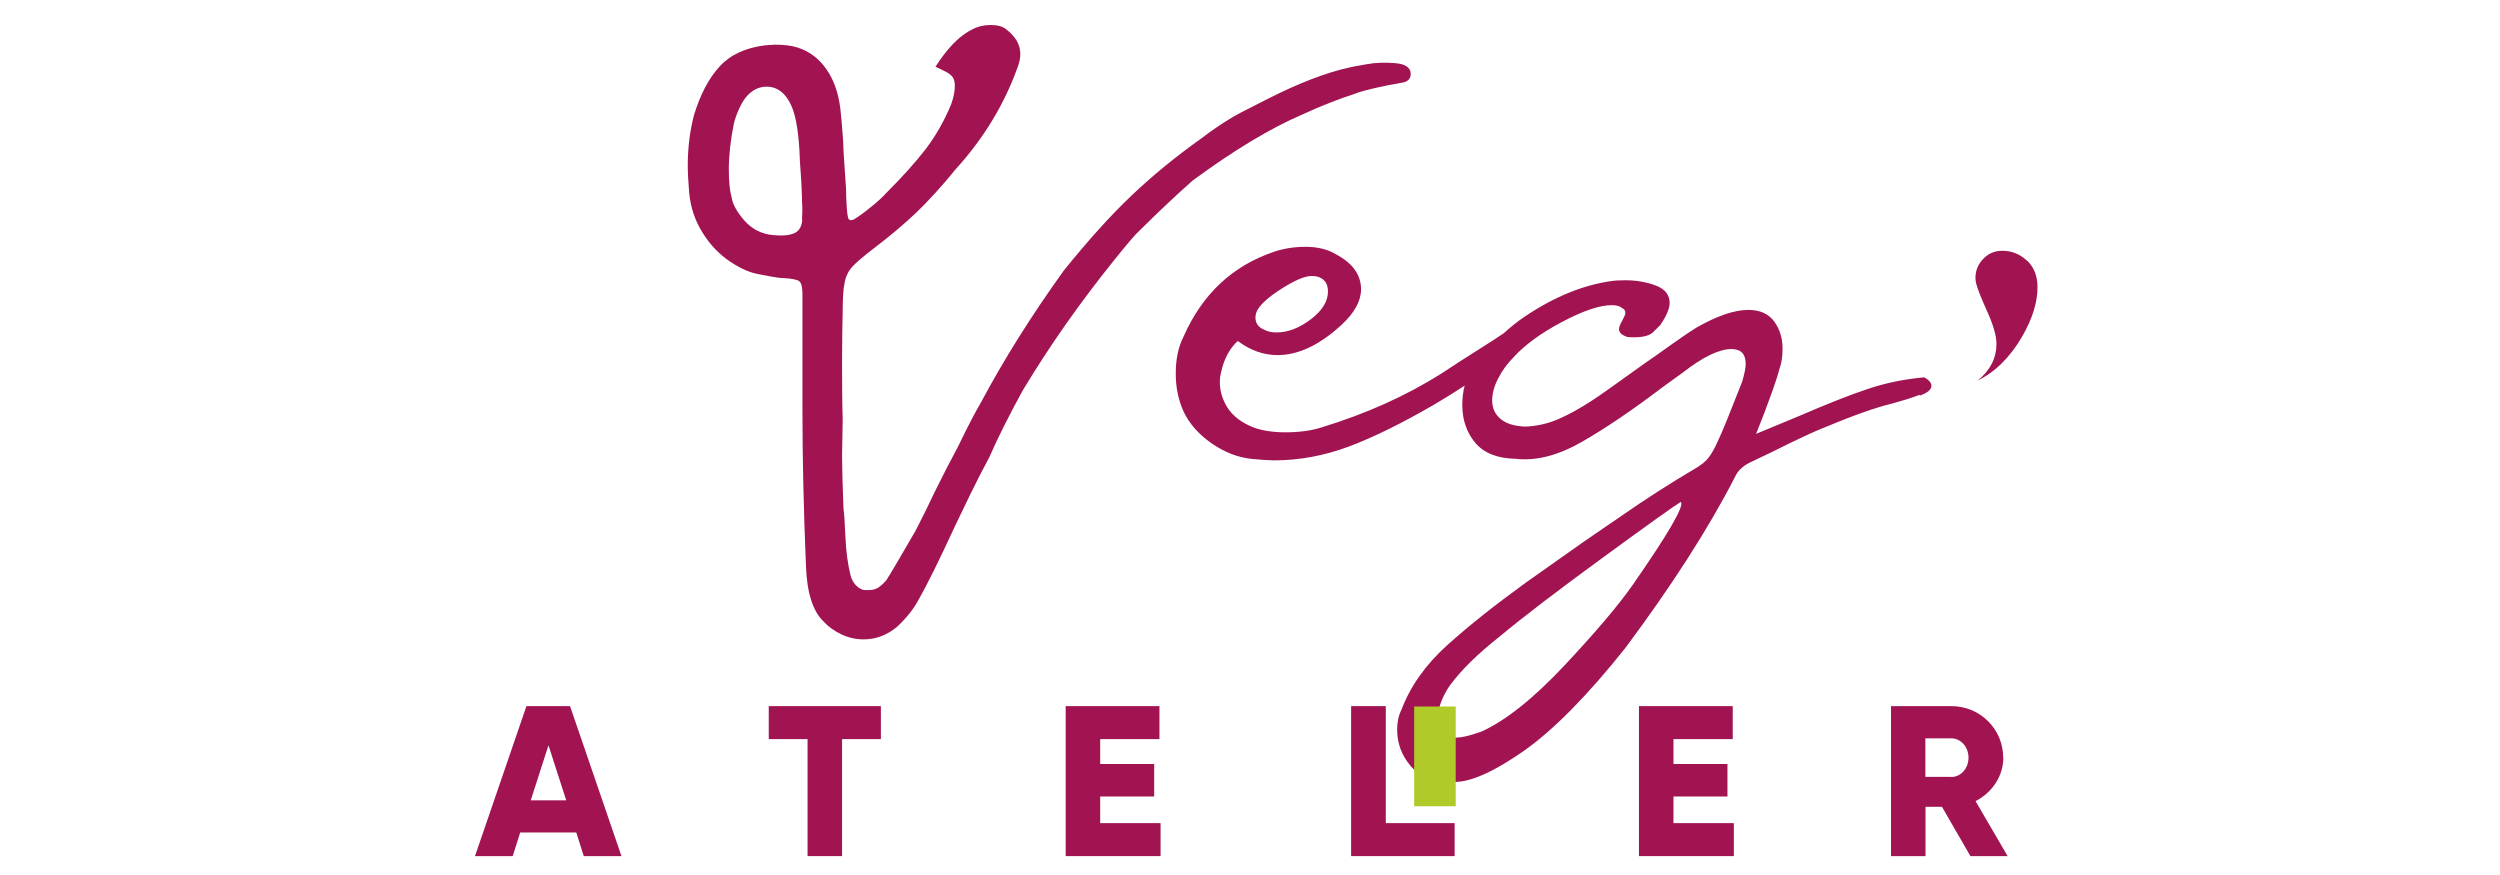 <?xml version="1.0" encoding="UTF-8"?> <svg xmlns="http://www.w3.org/2000/svg" width="200" height="70" viewBox="0 0 200 70" fill="none"><path fill-rule="evenodd" clip-rule="evenodd" d="M42.115 56.49L38 68.489H41.016L41.616 66.599H46.102L46.702 68.489H49.718L45.603 56.49H42.076H42.115ZM42.46 64.025L43.878 59.623L45.297 64.025H42.46Z" fill="#A11351"></path><path fill-rule="evenodd" clip-rule="evenodd" d="M61.5 59.129H64.605V68.489H67.365V59.129H70.47V56.49H61.5V59.129Z" fill="#A11351"></path><path fill-rule="evenodd" clip-rule="evenodd" d="M88.015 63.72H92.335V61.12H88.015V59.129H92.756V56.49H85.255V68.489H92.846V65.851H88.015V63.72Z" fill="#A11351"></path><path fill-rule="evenodd" clip-rule="evenodd" d="M110.863 56.49H108.09V68.489H116.371V65.851H110.863V56.49Z" fill="#A11351"></path><path fill-rule="evenodd" clip-rule="evenodd" d="M133.878 63.72H138.197V61.12H133.878V59.129H138.619V56.49H131.117V68.489H138.708V65.851H133.878V63.72Z" fill="#A11351"></path><path fill-rule="evenodd" clip-rule="evenodd" d="M160.253 60.6C160.253 58.317 158.4 56.49 156.112 56.49H151.282V68.489H154.042V64.545H155.358L157.633 68.489H160.61L158.042 64.088C159.371 63.416 160.265 62.084 160.265 60.613L160.253 60.6ZM156.1 62.147H154.029V59.065H156.1C156.854 59.065 157.48 59.737 157.48 60.613C157.48 61.488 156.854 62.16 156.1 62.16V62.147Z" fill="#A11351"></path><path fill-rule="evenodd" clip-rule="evenodd" d="M91.146 18.464C92.705 16.916 94.124 15.585 95.414 14.443C98.686 12.033 101.625 10.257 104.257 9.128C105.663 8.481 107.055 7.936 108.41 7.492C109.087 7.226 110.403 6.921 112.346 6.579C112.691 6.465 112.857 6.249 112.857 5.907C112.857 5.678 112.767 5.488 112.563 5.336C112.371 5.184 112.077 5.095 111.656 5.057C110.825 4.981 110.033 5.006 109.292 5.146C108.551 5.272 108.103 5.361 107.95 5.399C106.059 5.818 103.848 6.668 101.343 7.949C101.113 8.063 100.474 8.393 99.401 8.938C98.34 9.483 97.216 10.219 96.04 11.12C94.034 12.553 92.181 14.062 90.52 15.648C88.846 17.233 87.044 19.238 85.102 21.647C82.521 25.237 80.323 28.738 78.495 32.162C77.959 33.076 77.358 34.243 76.668 35.676L75.748 37.426L74.726 39.456C74.304 40.356 73.818 41.358 73.243 42.462C72.029 44.567 71.25 45.886 70.905 46.419C70.675 46.686 70.458 46.876 70.253 47.015C70.049 47.142 69.793 47.206 69.486 47.206H69.141C68.911 47.167 68.694 47.041 68.49 46.838C68.285 46.635 68.145 46.381 68.055 46.077C67.825 45.176 67.685 44.123 67.633 42.944C67.582 41.752 67.531 41.003 67.48 40.711C67.403 38.745 67.365 37.337 67.365 36.462L67.416 33.469C67.378 32.454 67.365 30.995 67.365 29.106C67.365 27.216 67.391 25.808 67.416 24.869C67.416 23.854 67.467 23.093 67.57 22.611C67.659 22.117 67.864 21.698 68.17 21.356C68.464 21.026 69.039 20.531 69.883 19.884C71.173 18.908 72.311 17.944 73.307 17.005C74.291 16.054 75.339 14.912 76.438 13.555C78.713 11.056 80.386 8.291 81.46 5.234C81.575 4.892 81.626 4.587 81.626 4.321C81.626 3.573 81.243 2.913 80.489 2.342C80.22 2.114 79.811 2 79.237 2C78.713 2 78.227 2.114 77.805 2.342C76.783 2.824 75.799 3.839 74.841 5.336C74.994 5.412 75.211 5.513 75.492 5.653C75.773 5.78 76.004 5.932 76.157 6.097C76.31 6.274 76.387 6.528 76.387 6.871C76.387 7.289 76.297 7.771 76.093 8.342C75.531 9.699 74.841 10.904 74.023 11.97C73.205 13.022 72.17 14.177 70.918 15.42C70.624 15.749 70.202 16.143 69.691 16.549C69.18 16.967 68.72 17.309 68.298 17.563C68.106 17.639 67.979 17.627 67.902 17.538C67.825 17.436 67.774 17.107 67.736 16.523C67.697 15.94 67.685 15.47 67.685 15.128L67.57 13.428C67.493 12.375 67.455 11.678 67.455 11.335C67.378 10.207 67.301 9.319 67.225 8.672C67.071 7.429 66.701 6.376 66.113 5.539C65.525 4.689 64.758 4.105 63.8 3.801C63.34 3.649 62.739 3.573 61.973 3.573L61.231 3.623C59.647 3.814 58.42 4.385 57.564 5.323C56.708 6.262 56.031 7.543 55.532 9.166C55.2 10.409 55.021 11.767 55.021 13.238C55.021 13.809 55.059 14.532 55.136 15.445C55.251 16.612 55.609 17.677 56.222 18.641C56.823 19.605 57.564 20.366 58.42 20.937C59.276 21.508 60.056 21.838 60.784 21.952C61.014 21.99 61.321 22.053 61.717 22.129C62.113 22.206 62.433 22.244 62.663 22.244C63.34 22.282 63.774 22.37 63.941 22.497C64.107 22.637 64.196 22.966 64.196 23.487V32.771C64.196 36.5 64.285 40.673 64.477 45.278C64.554 47.421 65.027 48.918 65.908 49.742C66.292 50.161 66.765 50.491 67.327 50.757C67.902 51.023 68.49 51.15 69.09 51.15C70.074 51.15 70.969 50.808 71.774 50.136C72.54 49.413 73.103 48.702 73.486 47.979C74.176 46.774 75.16 44.77 76.451 41.98C76.681 41.485 77.077 40.686 77.626 39.544C78.176 38.416 78.687 37.426 79.134 36.602C79.811 35.054 80.706 33.266 81.818 31.236C83.977 27.647 86.431 24.159 89.165 20.772C90.188 19.491 90.852 18.717 91.159 18.451L91.146 18.464ZM64.183 17.563C64.145 18.134 63.928 18.489 63.519 18.667C63.123 18.832 62.56 18.882 61.845 18.806C60.938 18.73 60.171 18.337 59.557 17.652C58.957 16.954 58.612 16.346 58.535 15.813C58.382 15.28 58.305 14.532 58.305 13.555C58.305 12.426 58.446 11.209 58.701 9.927C58.778 9.585 58.906 9.204 59.097 8.773C59.289 8.342 59.494 7.987 59.724 7.72C60.184 7.2 60.708 6.934 61.321 6.934C62.19 6.934 62.854 7.441 63.314 8.469C63.698 9.331 63.928 10.803 63.992 12.883L64.107 14.582L64.158 15.825C64.158 15.978 64.158 16.193 64.183 16.472C64.196 16.751 64.183 17.119 64.158 17.576L64.183 17.563Z" fill="#A11351"></path><path fill-rule="evenodd" clip-rule="evenodd" d="M162.144 20.848C161.582 20.316 160.93 20.062 160.176 20.062C159.524 20.062 158.988 20.316 158.553 20.823C158.131 21.33 157.965 21.914 158.067 22.573C158.157 23.005 158.464 23.778 158.962 24.882C159.46 25.985 159.716 26.86 159.716 27.507C159.716 28.649 159.218 29.626 158.221 30.437C159.626 29.753 160.815 28.573 161.786 26.899C162.604 25.478 163 24.172 163 22.979C163 22.079 162.719 21.368 162.157 20.836L162.144 20.848Z" fill="#A11351"></path><path fill-rule="evenodd" clip-rule="evenodd" d="M153.608 31.642C154.221 31.414 154.515 31.16 154.515 30.856C154.515 30.628 154.323 30.399 153.94 30.184C152.304 30.336 150.771 30.653 149.327 31.148C147.883 31.63 146.119 32.34 144.024 33.241C142.12 34.04 140.944 34.522 140.484 34.712L140.995 33.418C141.034 33.342 141.225 32.835 141.57 31.883C141.992 30.755 142.248 29.943 142.375 29.448C142.529 29.029 142.605 28.522 142.605 27.913C142.605 27.051 142.375 26.315 141.928 25.706C141.468 25.097 140.791 24.793 139.871 24.793C138.733 24.793 137.353 25.275 135.705 26.214C134.938 26.696 134.223 27.203 133.507 27.71C132.804 28.218 132.153 28.674 131.539 29.093C129.29 30.716 127.91 31.693 127.373 32.036C126.389 32.682 125.482 33.177 124.664 33.532C123.846 33.887 122.965 34.09 122.006 34.128C121.137 34.09 120.473 33.887 120.038 33.507C119.591 33.126 119.374 32.644 119.374 32.036C119.374 31.465 119.54 30.869 119.86 30.26C120.179 29.638 120.575 29.106 121.022 28.649C121.93 27.634 123.233 26.67 124.933 25.77C126.632 24.869 127.961 24.413 128.945 24.413C129.328 24.413 129.597 24.489 129.75 24.641C129.942 24.717 130.031 24.844 130.031 25.034C130.031 25.148 129.942 25.351 129.776 25.655C129.597 25.96 129.52 26.188 129.52 26.34C129.52 26.607 129.75 26.81 130.197 26.962C131.22 27.038 131.91 26.911 132.255 26.569C132.6 26.226 132.779 26.036 132.83 25.998C133.315 25.275 133.571 24.692 133.571 24.235C133.571 23.601 133.213 23.131 132.485 22.852C131.756 22.573 130.951 22.421 130.031 22.421C129.507 22.421 129.162 22.447 129.009 22.472C126.696 22.776 124.332 23.74 121.942 25.351C121.367 25.744 120.831 26.176 120.32 26.645C119.515 27.216 117.393 28.497 115.298 29.892C112.486 31.668 109.292 33.101 105.726 34.192C104.896 34.458 103.925 34.585 102.826 34.585C101.803 34.585 100.947 34.446 100.27 34.192C99.324 33.811 98.634 33.291 98.213 32.632C97.791 31.972 97.587 31.287 97.587 30.564C97.587 30.298 97.625 30.019 97.701 29.714C97.931 28.7 98.366 27.888 99.018 27.279C100.04 28.04 101.101 28.408 102.2 28.408C103.874 28.408 105.586 27.596 107.337 25.973C108.359 25.021 108.883 24.083 108.883 23.144C108.883 21.977 108.205 21.039 106.825 20.316C106.186 19.935 105.381 19.745 104.436 19.745C103.567 19.745 102.723 19.872 101.931 20.138C98.583 21.267 96.181 23.537 94.686 26.924C94.264 27.748 94.06 28.738 94.06 29.867C94.06 30.995 94.264 31.985 94.686 32.923C95.146 33.9 95.9 34.75 96.935 35.473C97.983 36.196 99.056 36.602 100.155 36.716C100.986 36.792 101.573 36.83 101.918 36.83C103.937 36.83 105.918 36.462 107.899 35.727C109.867 34.991 112.154 33.862 114.735 32.365C115.605 31.852 116.413 31.352 117.171 30.851C117.046 31.328 116.984 31.853 116.984 32.416C116.984 33.583 117.329 34.585 118.007 35.41C118.697 36.234 119.77 36.678 121.252 36.703C122.888 36.894 124.652 36.437 126.556 35.346C128.46 34.255 130.606 32.797 132.996 30.983L134.644 29.791C136.242 28.547 137.532 27.926 138.516 27.926C139.283 27.926 139.654 28.319 139.654 29.118C139.654 29.423 139.564 29.892 139.372 30.539C138.414 32.987 137.775 34.572 137.43 35.283C137.162 35.892 136.906 36.335 136.663 36.64C136.421 36.944 136.063 37.223 135.603 37.49C133.622 38.657 131.693 39.9 129.789 41.219L126.645 43.375C124.332 44.999 122.811 46.077 122.083 46.597C119.578 48.411 117.47 50.085 115.758 51.632C114.045 53.18 112.831 54.892 112.116 56.782C111.886 57.239 111.771 57.759 111.771 58.367C111.771 59.458 112.129 60.435 112.857 61.285C113.112 61.589 113.419 61.843 113.751 62.033V57.117H115.029C115.029 57.117 115.183 55.919 116.052 54.753C116.92 53.586 118.211 52.317 119.923 50.96C121.827 49.375 124.613 47.244 128.281 44.567C131.948 41.891 134.005 40.42 134.465 40.153C134.772 40.445 133.482 42.677 130.594 46.825C129.456 48.449 127.642 50.58 125.175 53.218C122.696 55.856 120.486 57.632 118.505 58.532C117.662 58.811 116.79 59.129 115.859 58.976V62.502C117.455 62.838 119.86 61.5 121.93 60.054C124.281 58.393 126.99 55.653 130.019 51.848C133.737 46.863 136.663 42.31 138.797 38.162C139.027 37.642 139.475 37.223 140.165 36.919L141.711 36.183C143.679 35.194 145.046 34.56 145.813 34.255C148.241 33.241 150.106 32.581 151.397 32.277C152.228 32.048 152.956 31.82 153.557 31.592L153.608 31.642ZM102.57 23.068C101.522 23.728 100.871 24.311 100.602 24.793V24.78C100.487 25.009 100.436 25.212 100.436 25.402C100.436 25.858 100.666 26.176 101.113 26.366C101.369 26.518 101.714 26.594 102.136 26.594C103.043 26.594 103.95 26.239 104.87 25.541C105.79 24.844 106.238 24.095 106.238 23.309C106.238 22.928 106.135 22.637 105.905 22.408C105.675 22.193 105.356 22.079 104.934 22.079C104.397 22.079 103.618 22.408 102.57 23.068Z" fill="#A11351"></path><path d="M116.457 56.521H113.133V64.5H116.457V56.521Z" fill="#AFCA29"></path></svg> 